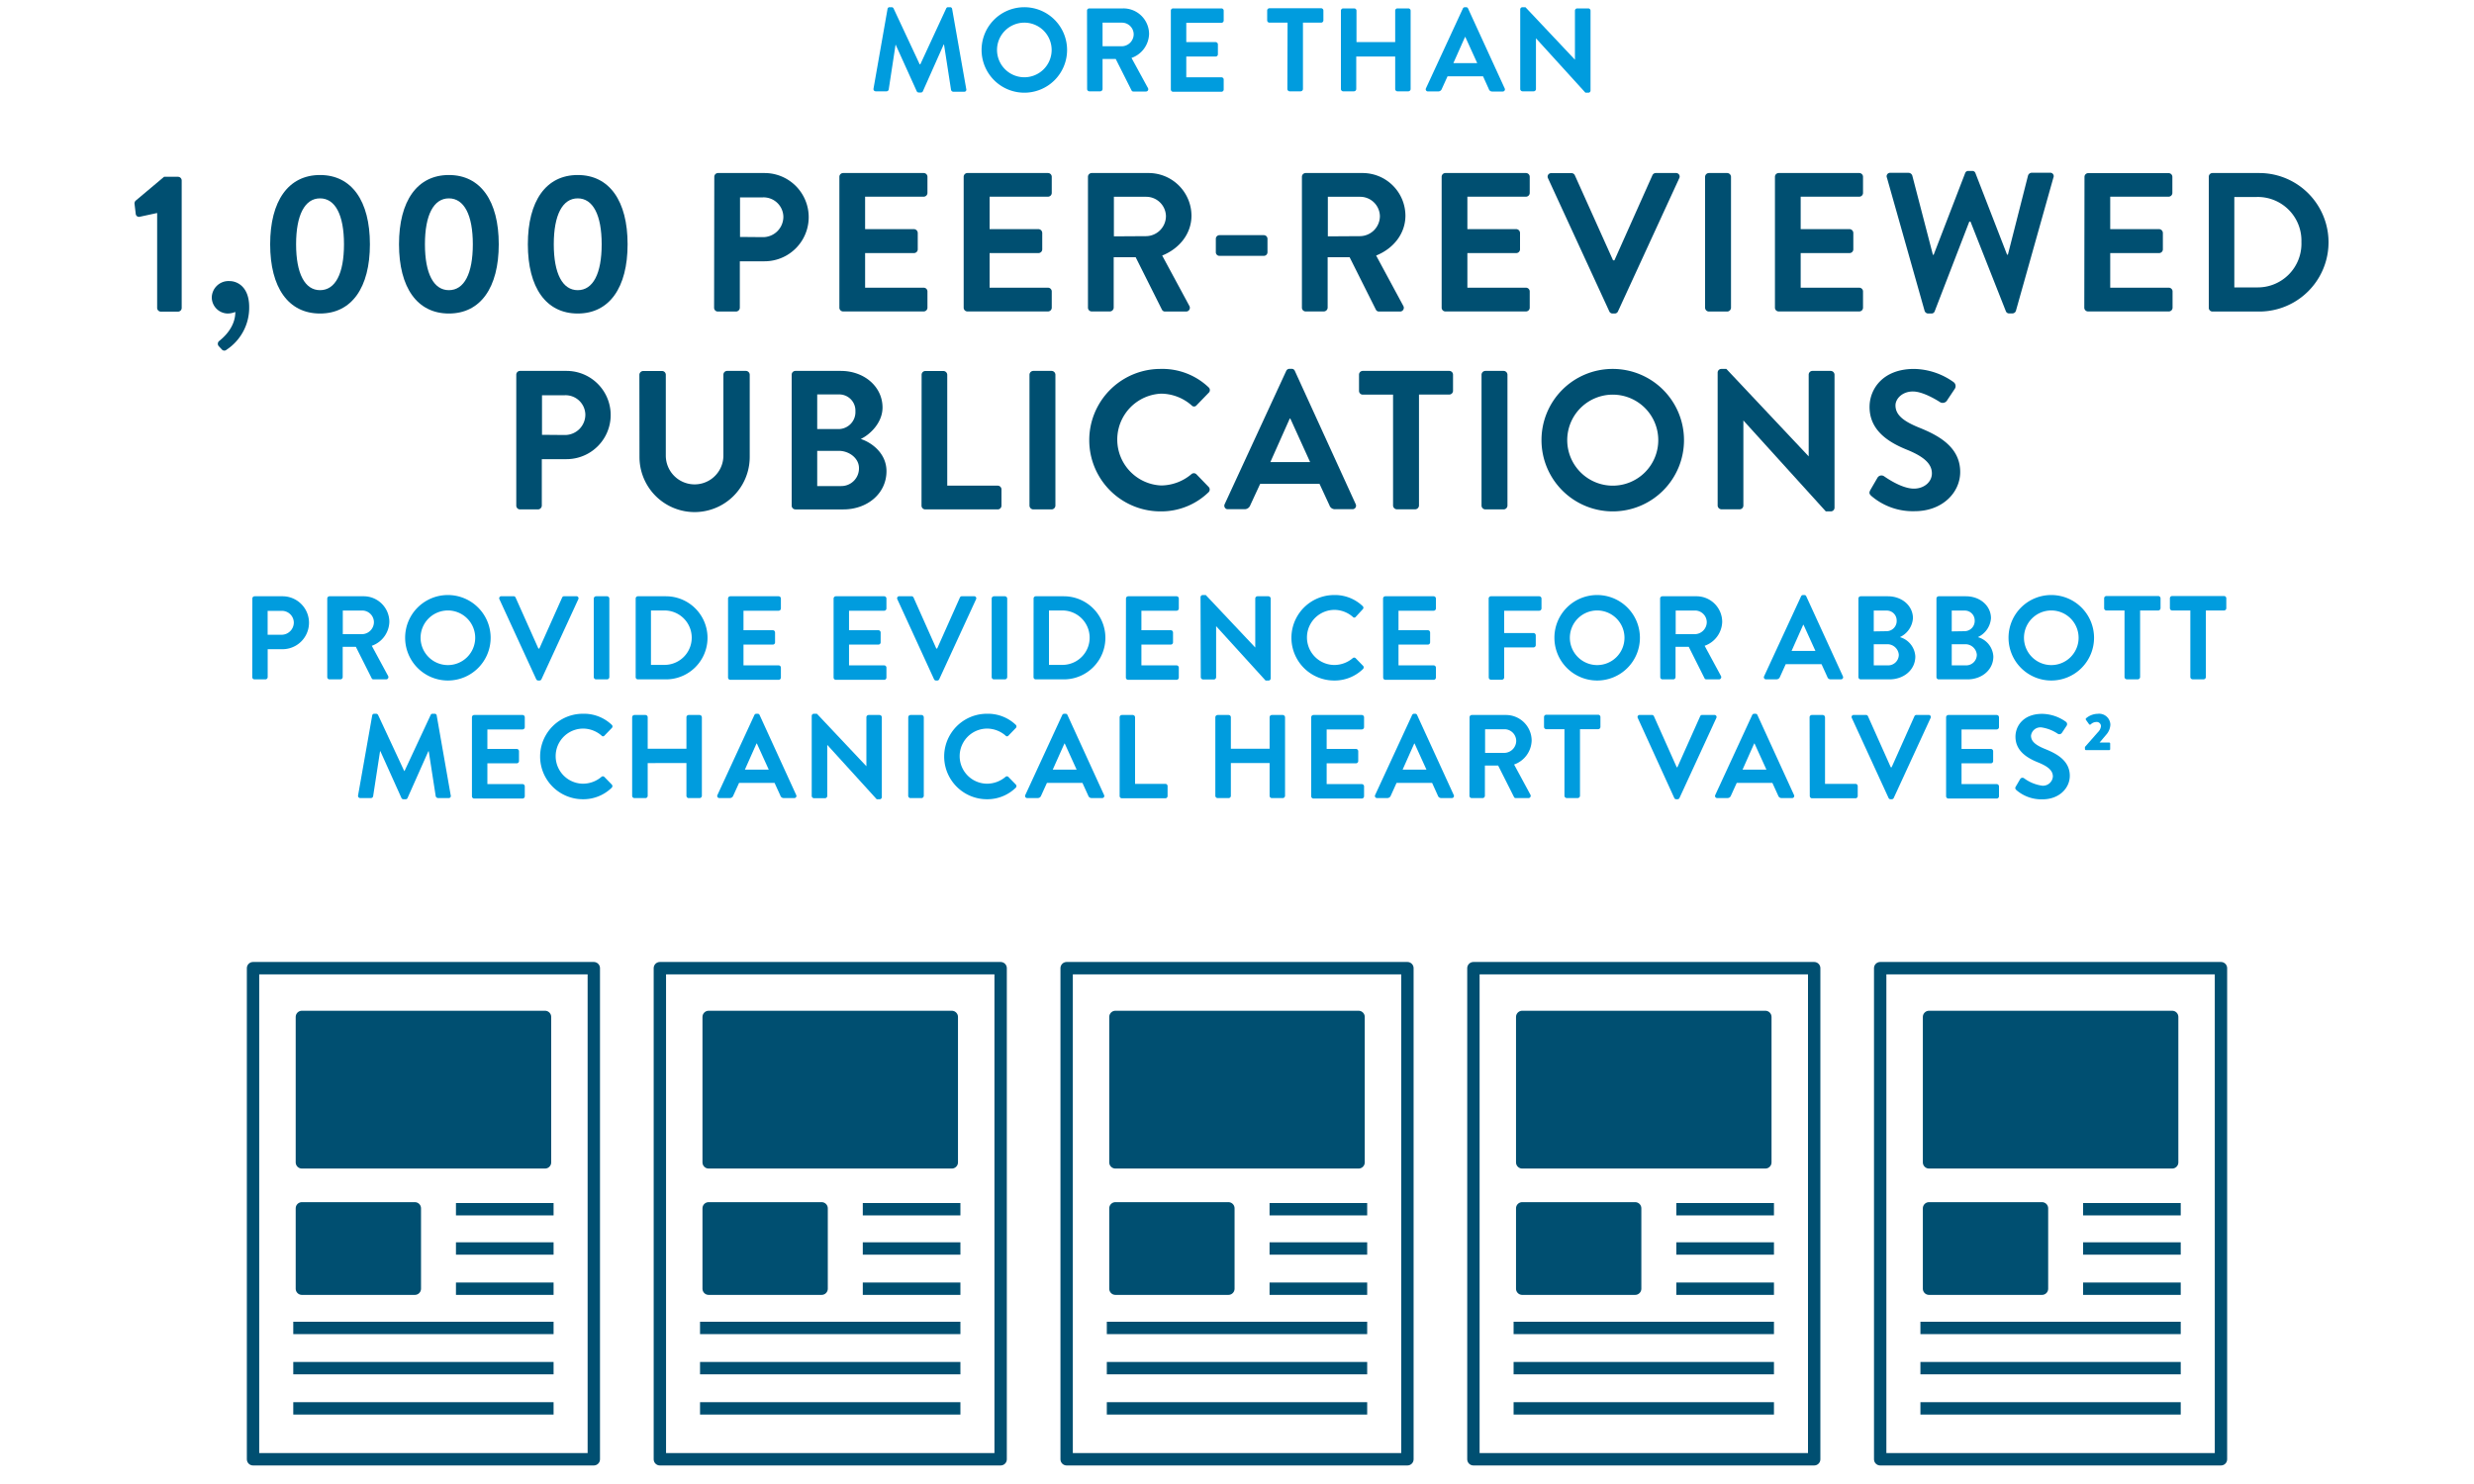 <?xml version="1.0" encoding="UTF-8"?>
<svg xmlns="http://www.w3.org/2000/svg" viewBox="0 0 500 300">
  <defs>
    <style>.cls-1,.cls-3{fill:none;}.cls-1,.cls-2,.cls-3{stroke:#004f71;stroke-width:2.5px;}.cls-1,.cls-2{stroke-linejoin:round;}.cls-2,.cls-4{fill:#004f71;}.cls-5{fill:#009cde;}</style>
  </defs>
  <g id="Ebene_1" data-name="Ebene 1">
    <rect class="cls-1" x="215.57" y="195.72" width="68.87" height="99.28"></rect>
    <rect class="cls-2" x="225.43" y="205.58" width="49.14" height="29.4"></rect>
    <rect class="cls-2" x="225.43" y="244.27" width="22.83" height="16.25"></rect>
    <line class="cls-3" x1="256.58" y1="244.45" x2="276.31" y2="244.45"></line>
    <line class="cls-3" x1="256.58" y1="260.52" x2="276.31" y2="260.52"></line>
    <line class="cls-3" x1="256.58" y1="252.39" x2="276.31" y2="252.39"></line>
    <line class="cls-3" x1="223.69" y1="268.45" x2="276.31" y2="268.45"></line>
    <line class="cls-3" x1="223.69" y1="276.58" x2="276.31" y2="276.58"></line>
    <line class="cls-3" x1="223.69" y1="284.71" x2="276.31" y2="284.71"></line>
    <rect class="cls-1" x="297.78" y="195.72" width="68.87" height="99.28"></rect>
    <rect class="cls-2" x="307.64" y="205.58" width="49.14" height="29.4"></rect>
    <rect class="cls-2" x="307.64" y="244.27" width="22.83" height="16.25"></rect>
    <line class="cls-3" x1="338.79" y1="244.45" x2="358.52" y2="244.45"></line>
    <line class="cls-3" x1="338.79" y1="260.52" x2="358.52" y2="260.52"></line>
    <line class="cls-3" x1="338.79" y1="252.39" x2="358.52" y2="252.39"></line>
    <line class="cls-3" x1="305.9" y1="268.45" x2="358.52" y2="268.45"></line>
    <line class="cls-3" x1="305.9" y1="276.58" x2="358.52" y2="276.58"></line>
    <line class="cls-3" x1="305.9" y1="284.71" x2="358.52" y2="284.71"></line>
    <rect class="cls-1" x="379.99" y="195.72" width="68.87" height="99.28"></rect>
    <rect class="cls-2" x="389.86" y="205.58" width="49.14" height="29.4"></rect>
    <rect class="cls-2" x="389.86" y="244.27" width="22.83" height="16.25"></rect>
    <line class="cls-3" x1="421" y1="244.45" x2="440.73" y2="244.45"></line>
    <line class="cls-3" x1="421" y1="260.52" x2="440.73" y2="260.52"></line>
    <line class="cls-3" x1="421" y1="252.39" x2="440.73" y2="252.39"></line>
    <line class="cls-3" x1="388.12" y1="268.45" x2="440.73" y2="268.45"></line>
    <line class="cls-3" x1="388.12" y1="276.58" x2="440.73" y2="276.58"></line>
    <line class="cls-3" x1="388.12" y1="284.71" x2="440.73" y2="284.71"></line>
    <rect class="cls-1" x="133.36" y="195.72" width="68.87" height="99.28"></rect>
    <rect class="cls-2" x="143.22" y="205.58" width="49.14" height="29.4"></rect>
    <rect class="cls-2" x="143.22" y="244.27" width="22.83" height="16.25"></rect>
    <line class="cls-3" x1="174.37" y1="244.45" x2="194.1" y2="244.45"></line>
    <line class="cls-3" x1="174.37" y1="260.52" x2="194.1" y2="260.52"></line>
    <line class="cls-3" x1="174.37" y1="252.39" x2="194.1" y2="252.39"></line>
    <line class="cls-3" x1="141.48" y1="268.45" x2="194.1" y2="268.45"></line>
    <line class="cls-3" x1="141.48" y1="276.58" x2="194.1" y2="276.58"></line>
    <line class="cls-3" x1="141.48" y1="284.71" x2="194.1" y2="284.71"></line>
    <rect class="cls-1" x="51.14" y="195.72" width="68.87" height="99.28"></rect>
    <rect class="cls-2" x="61.01" y="205.58" width="49.14" height="29.4"></rect>
    <rect class="cls-2" x="61.01" y="244.27" width="22.83" height="16.25"></rect>
    <line class="cls-3" x1="92.15" y1="244.45" x2="111.88" y2="244.45"></line>
    <line class="cls-3" x1="92.15" y1="260.52" x2="111.88" y2="260.52"></line>
    <line class="cls-3" x1="92.15" y1="252.39" x2="111.88" y2="252.39"></line>
    <line class="cls-3" x1="59.27" y1="268.45" x2="111.88" y2="268.45"></line>
    <line class="cls-3" x1="59.27" y1="276.58" x2="111.88" y2="276.58"></line>
    <line class="cls-3" x1="59.27" y1="284.71" x2="111.88" y2="284.71"></line>
  </g>
  <g id="Text_vektorisiert" data-name="Text vektorisiert">
    <path class="cls-4" d="M31.76,43.06l-3.52.76a.66.66,0,0,1-.8-.52l-.24-2a.83.83,0,0,1,.2-.72l5.76-4.84H36a.75.75,0,0,1,.72.76V62.22A.75.75,0,0,1,36,63H32.52a.76.76,0,0,1-.76-.76Z"></path>
    <path class="cls-4" d="M46.36,56.82c1.72,0,4,1.28,4,5.24a10.17,10.17,0,0,1-4.56,8.63.67.67,0,0,1-1-.08l-.6-.64a.72.72,0,0,1,.16-1.08c.44-.39,3.2-2.48,3.2-5.83a4.22,4.22,0,0,1-1.52.32,3.28,3.28,0,0,1-3.24-3.24A3.39,3.39,0,0,1,46.36,56.82Z"></path>
    <path class="cls-4" d="M54.6,49.38c0-8.76,3.68-14,10.08-14s10.08,5.24,10.08,14-3.68,14-10.08,14S54.6,58.14,54.6,49.38Zm14.92,0c0-5.92-1.76-9.28-4.84-9.28s-4.84,3.36-4.84,9.28,1.76,9.28,4.84,9.28S69.52,55.34,69.52,49.38Z"></path>
    <path class="cls-4" d="M80.64,49.38c0-8.76,3.68-14,10.08-14s10.08,5.24,10.08,14-3.68,14-10.08,14S80.64,58.14,80.64,49.38Zm14.92,0c0-5.92-1.76-9.28-4.84-9.28s-4.84,3.36-4.84,9.28,1.76,9.28,4.84,9.28S95.56,55.34,95.56,49.38Z"></path>
    <path class="cls-4" d="M106.68,49.38c0-8.76,3.68-14,10.08-14s10.08,5.24,10.08,14-3.68,14-10.08,14S106.68,58.14,106.68,49.38Zm14.92,0c0-5.92-1.76-9.28-4.84-9.28s-4.84,3.36-4.84,9.28,1.76,9.28,4.84,9.28S121.6,55.34,121.6,49.38Z"></path>
    <path class="cls-4" d="M144.36,35.74a.76.76,0,0,1,.76-.76h9.4a8.92,8.92,0,1,1,0,17.84h-5v9.4a.79.79,0,0,1-.76.76h-3.68a.76.76,0,0,1-.76-.76Zm9.84,12.2a4.12,4.12,0,0,0,4.12-4.16,4,4,0,0,0-4.12-3.88h-4.64v8Z"></path>
    <path class="cls-4" d="M169.64,35.74a.76.76,0,0,1,.76-.76h16.28a.76.76,0,0,1,.76.76V39a.76.76,0,0,1-.76.76H174.84v6.56h9.88a.79.79,0,0,1,.76.76v3.32a.76.76,0,0,1-.76.76h-9.88v7h11.84a.76.76,0,0,1,.76.76v3.28a.76.76,0,0,1-.76.76H170.4a.76.76,0,0,1-.76-.76Z"></path>
    <path class="cls-4" d="M194.76,35.74a.76.76,0,0,1,.76-.76H211.8a.76.76,0,0,1,.76.76V39a.76.76,0,0,1-.76.76H200v6.56h9.88a.79.79,0,0,1,.76.76v3.32a.76.76,0,0,1-.76.76H200v7H211.8a.76.76,0,0,1,.76.76v3.28a.76.76,0,0,1-.76.76H195.52a.76.76,0,0,1-.76-.76Z"></path>
    <path class="cls-4" d="M219.88,35.74a.76.76,0,0,1,.76-.76h11.44a8.66,8.66,0,0,1,8.72,8.6c0,3.68-2.44,6.68-5.92,8.08l5.48,10.16a.76.76,0,0,1-.68,1.16h-4.2a.69.69,0,0,1-.64-.36L229.52,52h-4.44v10.2a.79.79,0,0,1-.76.76h-3.68a.76.76,0,0,1-.76-.76Zm11.76,12a4.07,4.07,0,0,0,4-4.08,4,4,0,0,0-4-3.88h-6.52v8Z"></path>
    <path class="cls-4" d="M245.72,51V48.3a.74.74,0,0,1,.76-.76h8.92a.74.74,0,0,1,.76.76V51a.73.73,0,0,1-.76.72h-8.92A.73.73,0,0,1,245.72,51Z"></path>
    <path class="cls-4" d="M263.12,35.74a.76.76,0,0,1,.76-.76h11.44a8.66,8.66,0,0,1,8.72,8.6c0,3.68-2.44,6.68-5.92,8.08l5.48,10.16a.76.76,0,0,1-.68,1.16h-4.2a.69.69,0,0,1-.64-.36L272.76,52h-4.44v10.2a.79.79,0,0,1-.76.76h-3.68a.76.76,0,0,1-.76-.76Zm11.76,12a4.07,4.07,0,0,0,4-4.08,4,4,0,0,0-4-3.88h-6.52v8Z"></path>
    <path class="cls-4" d="M291.36,35.74a.76.76,0,0,1,.76-.76H308.4a.76.76,0,0,1,.76.76V39a.76.76,0,0,1-.76.76H296.56v6.56h9.88a.79.79,0,0,1,.76.76v3.32a.76.76,0,0,1-.76.76h-9.88v7H308.4a.76.76,0,0,1,.76.76v3.28a.76.76,0,0,1-.76.76H292.12a.76.76,0,0,1-.76-.76Z"></path>
    <path class="cls-4" d="M312.84,36a.71.71,0,0,1,.68-1h4.08a.74.74,0,0,1,.68.44L326,52.62h.28l7.68-17.2a.74.74,0,0,1,.68-.44h4.08a.71.71,0,0,1,.68,1L327,62.94a.72.72,0,0,1-.68.44h-.4a.72.72,0,0,1-.68-.44Z"></path>
    <path class="cls-4" d="M344.6,35.74a.79.79,0,0,1,.76-.76h3.72a.79.79,0,0,1,.76.76V62.22a.79.79,0,0,1-.76.76h-3.72a.79.79,0,0,1-.76-.76Z"></path>
    <path class="cls-4" d="M358.72,35.74a.76.76,0,0,1,.76-.76h16.28a.76.76,0,0,1,.76.76V39a.76.76,0,0,1-.76.76H363.92v6.56h9.88a.79.79,0,0,1,.76.76v3.32a.76.76,0,0,1-.76.76h-9.88v7h11.84a.76.76,0,0,1,.76.76v3.28a.76.76,0,0,1-.76.76H359.48a.76.76,0,0,1-.76-.76Z"></path>
    <path class="cls-4" d="M381.36,35.94a.7.7,0,0,1,.72-1h3.68a.82.82,0,0,1,.72.56l4.16,16h.16L397.16,35a.65.65,0,0,1,.68-.44h.72a.65.65,0,0,1,.68.44l6.39,16.48h.17l4.07-16a.82.82,0,0,1,.72-.56h3.68a.7.7,0,0,1,.72,1l-7.56,26.88a.76.76,0,0,1-.71.56h-.64a.69.69,0,0,1-.69-.44l-7.15-18.12H398L391,62.94a.68.68,0,0,1-.68.44h-.64a.77.77,0,0,1-.72-.56Z"></path>
    <path class="cls-4" d="M421.28,35.74A.76.76,0,0,1,422,35h16.28a.76.76,0,0,1,.76.76V39a.76.76,0,0,1-.76.76H426.48v6.56h9.88a.79.79,0,0,1,.76.76v3.32a.76.76,0,0,1-.76.76h-9.88v7h11.84a.76.76,0,0,1,.76.76v3.28a.76.76,0,0,1-.76.76H422a.76.76,0,0,1-.76-.76Z"></path>
    <path class="cls-4" d="M446.4,35.74a.75.75,0,0,1,.72-.76h9.48a14,14,0,1,1,0,28h-9.48a.75.75,0,0,1-.72-.76Zm9.72,22.36a8.83,8.83,0,0,0,9-9.16,8.82,8.82,0,0,0-9-9.12h-4.56V58.1Z"></path>
    <path class="cls-4" d="M104.34,75.74a.76.76,0,0,1,.76-.76h9.4a8.92,8.92,0,1,1,0,17.84h-5v9.4a.79.79,0,0,1-.76.76H105.1a.76.76,0,0,1-.76-.76Zm9.84,12.2a4.12,4.12,0,0,0,4.12-4.16,4,4,0,0,0-4.12-3.88h-4.64v8Z"></path>
    <path class="cls-4" d="M129.22,75.74A.79.79,0,0,1,130,75h3.8a.76.76,0,0,1,.76.76V92.1a5.82,5.82,0,1,0,11.64,0V75.74a.76.76,0,0,1,.76-.76h3.8a.79.79,0,0,1,.76.76V92.38a11.14,11.14,0,0,1-22.28,0Z"></path>
    <path class="cls-4" d="M160,75.74a.76.76,0,0,1,.76-.76h9.16c4.76,0,8.44,3.2,8.44,7.4,0,3.08-2.52,5.48-4.4,6.36,2.12.68,5.2,2.84,5.2,6.52,0,4.48-3.84,7.72-8.72,7.72h-9.68a.76.76,0,0,1-.76-.76Zm9.44,11a3.43,3.43,0,0,0,3.44-3.6,3.27,3.27,0,0,0-3.44-3.4h-4.28v7ZM170,98.26a3.57,3.57,0,0,0,3.6-3.64c0-2-2-3.48-4.08-3.48h-4.36v7.12Z"></path>
    <path class="cls-4" d="M186.26,75.74A.76.76,0,0,1,187,75h3.68a.79.79,0,0,1,.76.76V98.18h10.2a.76.76,0,0,1,.76.76v3.28a.76.76,0,0,1-.76.76H187a.76.76,0,0,1-.76-.76Z"></path>
    <path class="cls-4" d="M208.06,75.74a.79.79,0,0,1,.76-.76h3.72a.79.79,0,0,1,.76.76v26.48a.79.79,0,0,1-.76.76h-3.72a.79.79,0,0,1-.76-.76Z"></path>
    <path class="cls-4" d="M234.58,74.58a13.54,13.54,0,0,1,9.68,3.72.74.74,0,0,1,0,1.12l-2.44,2.52a.64.64,0,0,1-1,0,9.46,9.46,0,0,0-6.16-2.36,9.29,9.29,0,0,0,0,18.56,9.6,9.6,0,0,0,6.12-2.28.74.74,0,0,1,1,0l2.48,2.56a.76.76,0,0,1,0,1.08,13.73,13.73,0,0,1-9.72,3.88,14.4,14.4,0,1,1,0-28.8Z"></path>
    <path class="cls-4" d="M247.5,101.94,259.94,75a.72.72,0,0,1,.68-.44h.4a.68.68,0,0,1,.68.44L274,101.94a.71.71,0,0,1-.68,1h-3.48a1.15,1.15,0,0,1-1.16-.8l-2-4.32h-12l-2,4.32a1.21,1.21,0,0,1-1.16.8h-3.48A.71.71,0,0,1,247.5,101.94Zm17.28-8.52-4-8.8h-.12l-3.92,8.8Z"></path>
    <path class="cls-4" d="M281.54,79.78h-6.12a.76.76,0,0,1-.76-.76V75.74a.76.76,0,0,1,.76-.76H292.9a.76.76,0,0,1,.76.76V79a.76.76,0,0,1-.76.76h-6.12v22.44a.79.79,0,0,1-.76.76H282.3a.79.79,0,0,1-.76-.76Z"></path>
    <path class="cls-4" d="M299.42,75.74a.79.79,0,0,1,.76-.76h3.72a.79.79,0,0,1,.76.76v26.48a.79.79,0,0,1-.76.76h-3.72a.79.79,0,0,1-.76-.76Z"></path>
    <path class="cls-4" d="M325.9,74.58A14.4,14.4,0,1,1,311.54,89,14.37,14.37,0,0,1,325.9,74.58Zm0,23.6A9.2,9.2,0,1,0,316.74,89,9.21,9.21,0,0,0,325.9,98.18Z"></path>
    <path class="cls-4" d="M347.14,75.3a.75.75,0,0,1,.76-.72h1l16.64,17.68h0V75.74a.76.76,0,0,1,.76-.76H370a.79.79,0,0,1,.76.76v26.92a.75.75,0,0,1-.76.72h-1L352.34,85h0v17.2a.76.76,0,0,1-.76.76H347.9a.79.79,0,0,1-.76-.76Z"></path>
    <path class="cls-4" d="M378,99.06l1.44-2.48a.93.93,0,0,1,1.36-.28c.2.12,3.44,2.48,6,2.48,2.08,0,3.64-1.36,3.64-3.08,0-2-1.72-3.44-5.08-4.8-3.76-1.52-7.52-3.92-7.52-8.64,0-3.56,2.64-7.68,9-7.68a14.08,14.08,0,0,1,8,2.68,1,1,0,0,1,.24,1.32l-1.52,2.28a1.05,1.05,0,0,1-1.4.48c-.32-.2-3.36-2.2-5.56-2.2s-3.52,1.52-3.52,2.8c0,1.88,1.48,3.16,4.72,4.48,3.88,1.56,8.36,3.88,8.36,9,0,4.12-3.56,7.92-9.2,7.92a12.87,12.87,0,0,1-8.8-3.12C377.86,99.9,377.66,99.7,378,99.06Z"></path>
    <path class="cls-5" d="M51,121a.46.46,0,0,1,.46-.46h5.64a5.35,5.35,0,1,1,0,10.7h-3v5.64a.47.47,0,0,1-.46.46h-2.2a.46.46,0,0,1-.46-.46Zm5.91,7.32a2.48,2.48,0,0,0,2.47-2.5,2.4,2.4,0,0,0-2.47-2.33H54.09v4.83Z"></path>
    <path class="cls-5" d="M66.14,121a.46.46,0,0,1,.45-.46h6.87a5.19,5.19,0,0,1,5.23,5.16,5.29,5.29,0,0,1-3.55,4.85l3.29,6.09a.46.46,0,0,1-.41.7H75.5a.39.39,0,0,1-.38-.22l-3.2-6.36H69.26v6.12a.48.48,0,0,1-.46.46H66.59a.46.46,0,0,1-.45-.46Zm7.06,7.2a2.45,2.45,0,0,0,2.37-2.45,2.38,2.38,0,0,0-2.37-2.33H69.28v4.78Z"></path>
    <path class="cls-5" d="M90.5,120.29A8.64,8.64,0,1,1,81.88,129,8.62,8.62,0,0,1,90.5,120.29Zm0,14.16A5.52,5.52,0,1,0,85,129,5.53,5.53,0,0,0,90.5,134.45Z"></path>
    <path class="cls-5" d="M100.94,121.15a.42.42,0,0,1,.41-.62h2.44a.44.44,0,0,1,.41.26l4.61,10.32H109l4.61-10.32a.43.43,0,0,1,.41-.26h2.44a.42.42,0,0,1,.41.62l-7.44,16.16a.43.43,0,0,1-.41.26h-.24a.45.45,0,0,1-.41-.26Z"></path>
    <path class="cls-5" d="M120,121a.48.48,0,0,1,.46-.46h2.23a.48.48,0,0,1,.46.46v15.88a.48.48,0,0,1-.46.46h-2.23a.48.48,0,0,1-.46-.46Z"></path>
    <path class="cls-5" d="M128.47,121a.45.45,0,0,1,.43-.46h5.69a8.4,8.4,0,1,1,0,16.8H128.9a.45.45,0,0,1-.43-.46Zm5.83,13.41a5.49,5.49,0,0,0,0-11h-2.74v11Z"></path>
    <path class="cls-5" d="M147.14,121a.46.46,0,0,1,.45-.46h9.77a.46.46,0,0,1,.46.46v2a.46.46,0,0,1-.46.46h-7.1v3.94h5.93a.46.46,0,0,1,.45.45v2a.45.45,0,0,1-.45.46h-5.93v4.2h7.1a.46.46,0,0,1,.46.46v2a.46.46,0,0,1-.46.46h-9.77a.46.46,0,0,1-.45-.46Z"></path>
    <path class="cls-5" d="M168.47,121a.47.47,0,0,1,.46-.46h9.77a.46.46,0,0,1,.45.46v2a.46.46,0,0,1-.45.46h-7.11v3.94h5.93a.47.47,0,0,1,.46.45v2a.46.46,0,0,1-.46.46h-5.93v4.2h7.11a.46.46,0,0,1,.45.46v2a.46.46,0,0,1-.45.46h-9.77a.47.47,0,0,1-.46-.46Z"></path>
    <path class="cls-5" d="M181.36,121.15a.42.42,0,0,1,.41-.62h2.45a.45.45,0,0,1,.41.26l4.6,10.32h.17L194,120.79a.44.44,0,0,1,.41-.26h2.45a.42.42,0,0,1,.4.62l-7.44,16.16a.43.43,0,0,1-.41.26h-.24a.43.43,0,0,1-.4-.26Z"></path>
    <path class="cls-5" d="M200.42,121a.47.47,0,0,1,.45-.46h2.23a.48.48,0,0,1,.46.46v15.88a.48.48,0,0,1-.46.46h-2.23a.47.47,0,0,1-.45-.46Z"></path>
    <path class="cls-5" d="M208.89,121a.45.45,0,0,1,.43-.46H215a8.4,8.4,0,1,1,0,16.8h-5.69a.45.45,0,0,1-.43-.46Zm5.83,13.41a5.49,5.49,0,0,0,0-11H212v11Z"></path>
    <path class="cls-5" d="M227.56,121a.46.46,0,0,1,.46-.46h9.77a.46.46,0,0,1,.45.46v2a.46.46,0,0,1-.45.46h-7.11v3.94h5.93a.47.47,0,0,1,.46.45v2a.46.46,0,0,1-.46.46h-5.93v4.2h7.11a.46.46,0,0,1,.45.46v2a.46.46,0,0,1-.45.46H228a.46.46,0,0,1-.46-.46Z"></path>
    <path class="cls-5" d="M242.63,120.72a.45.45,0,0,1,.46-.43h.6l10,10.61h0V121a.46.46,0,0,1,.45-.46h2.21a.48.48,0,0,1,.46.46v16.15a.45.45,0,0,1-.46.43h-.57l-10-11h0v10.32a.46.46,0,0,1-.46.46h-2.18a.48.48,0,0,1-.46-.46Z"></path>
    <path class="cls-5" d="M269.59,120.29a8.12,8.12,0,0,1,5.8,2.23.44.44,0,0,1,0,.67L274,124.7a.37.37,0,0,1-.6,0,5.71,5.71,0,0,0-3.69-1.41,5.57,5.57,0,0,0,0,11.14,5.79,5.79,0,0,0,3.67-1.37.43.43,0,0,1,.6,0l1.49,1.53a.46.46,0,0,1,0,.65,8.22,8.22,0,0,1-5.83,2.33,8.64,8.64,0,1,1,0-17.28Z"></path>
    <path class="cls-5" d="M279.52,121a.46.46,0,0,1,.46-.46h9.77a.46.46,0,0,1,.45.46v2a.46.46,0,0,1-.45.46h-7.11v3.94h5.93a.47.47,0,0,1,.46.45v2a.46.46,0,0,1-.46.46h-5.93v4.2h7.11a.46.46,0,0,1,.45.46v2a.46.46,0,0,1-.45.46H280a.46.46,0,0,1-.46-.46Z"></path>
    <path class="cls-5" d="M300.86,121a.46.46,0,0,1,.45-.46h9.77a.47.47,0,0,1,.46.46v2a.47.47,0,0,1-.46.46H304v4.51h5.93a.48.48,0,0,1,.45.46v2a.47.47,0,0,1-.45.45H304v6.07a.48.48,0,0,1-.46.46h-2.21a.46.46,0,0,1-.45-.46Z"></path>
    <path class="cls-5" d="M322.77,120.29a8.64,8.64,0,1,1-8.62,8.66A8.62,8.62,0,0,1,322.77,120.29Zm0,14.16a5.52,5.52,0,1,0-5.5-5.5A5.53,5.53,0,0,0,322.77,134.45Z"></path>
    <path class="cls-5" d="M335.51,121a.46.46,0,0,1,.46-.46h6.86a5.19,5.19,0,0,1,5.23,5.16,5.29,5.29,0,0,1-3.55,4.85l3.29,6.09a.46.46,0,0,1-.41.7h-2.52a.41.41,0,0,1-.38-.22l-3.19-6.36h-2.67v6.12a.47.47,0,0,1-.45.46H336a.46.46,0,0,1-.46-.46Zm7.06,7.2a2.45,2.45,0,0,0,2.37-2.45,2.38,2.38,0,0,0-2.37-2.33h-3.91v4.78Z"></path>
    <path class="cls-5" d="M356.53,136.71,364,120.55a.43.43,0,0,1,.41-.26h.24a.4.4,0,0,1,.4.26l7.4,16.16a.42.42,0,0,1-.41.62H370a.67.67,0,0,1-.69-.48l-1.18-2.59H360.9l-1.17,2.59a.74.74,0,0,1-.7.48h-2.09A.42.42,0,0,1,356.53,136.71Zm10.37-5.12-2.4-5.28h-.07l-2.35,5.28Z"></path>
    <path class="cls-5" d="M375.59,121a.46.46,0,0,1,.46-.46h5.49c2.86,0,5.07,1.92,5.07,4.44a4.57,4.57,0,0,1-2.64,3.82,4.3,4.3,0,0,1,3.12,3.91c0,2.69-2.31,4.63-5.24,4.63h-5.8a.46.46,0,0,1-.46-.46Zm5.67,6.6a2.06,2.06,0,0,0,2.06-2.17,2,2,0,0,0-2.06-2h-2.57v4.21Zm.33,6.91a2.15,2.15,0,0,0,2.16-2.19,2.32,2.32,0,0,0-2.45-2.08h-2.61v4.27Z"></path>
    <path class="cls-5" d="M391.36,121a.46.46,0,0,1,.45-.46h5.5c2.86,0,5.07,1.92,5.07,4.44a4.58,4.58,0,0,1-2.65,3.82,4.3,4.3,0,0,1,3.13,3.91c0,2.69-2.31,4.63-5.24,4.63h-5.81a.46.46,0,0,1-.45-.46Zm5.66,6.6a2.07,2.07,0,0,0,2.07-2.17,2,2,0,0,0-2.07-2h-2.57v4.21Zm.34,6.91a2.15,2.15,0,0,0,2.16-2.19,2.32,2.32,0,0,0-2.45-2.08h-2.62v4.27Z"></path>
    <path class="cls-5" d="M414.54,120.29a8.64,8.64,0,1,1-8.61,8.66A8.62,8.62,0,0,1,414.54,120.29Zm0,14.16a5.52,5.52,0,1,0-5.49-5.5A5.53,5.53,0,0,0,414.54,134.45Z"></path>
    <path class="cls-5" d="M429.37,123.41H425.7a.46.46,0,0,1-.45-.46v-2a.46.46,0,0,1,.45-.46h10.49a.47.47,0,0,1,.46.46v2a.47.47,0,0,1-.46.46h-3.67v13.46a.48.48,0,0,1-.46.46h-2.23a.48.48,0,0,1-.46-.46Z"></path>
    <path class="cls-5" d="M442.67,123.41H439a.46.46,0,0,1-.46-.46v-2a.46.46,0,0,1,.46-.46h10.49a.46.46,0,0,1,.45.46v2a.46.46,0,0,1-.45.46h-3.68v13.46a.47.47,0,0,1-.45.46h-2.23a.48.48,0,0,1-.46-.46Z"></path>
    <path class="cls-5" d="M75.22,144.65a.41.41,0,0,1,.43-.36H76a.44.44,0,0,1,.41.24l5.28,11.33h.07l5.28-11.33a.4.4,0,0,1,.41-.24h.38a.4.4,0,0,1,.43.36l2.83,16.13a.41.41,0,0,1-.43.55H88.52a.52.52,0,0,1-.46-.36l-1.41-9.1h-.08l-4.2,9.44a.4.4,0,0,1-.4.26h-.44a.43.43,0,0,1-.4-.26l-4.25-9.44h-.07l-1.4,9.1a.45.45,0,0,1-.43.36H72.82a.44.44,0,0,1-.45-.55Z"></path>
    <path class="cls-5" d="M95.38,145a.46.46,0,0,1,.46-.46h9.77a.46.46,0,0,1,.45.46v2a.46.46,0,0,1-.45.46H98.5v3.94h5.93a.47.47,0,0,1,.46.45v2a.46.46,0,0,1-.46.46H98.5v4.2h7.11a.46.46,0,0,1,.45.46v2a.46.46,0,0,1-.45.46H95.84a.46.46,0,0,1-.46-.46Z"></path>
    <path class="cls-5" d="M117.82,144.29a8.13,8.13,0,0,1,5.81,2.23.44.44,0,0,1,0,.67l-1.46,1.51a.37.37,0,0,1-.6,0,5.72,5.72,0,0,0-3.7-1.41,5.57,5.57,0,0,0,0,11.14,5.79,5.79,0,0,0,3.67-1.37.43.43,0,0,1,.6,0l1.49,1.53a.46.46,0,0,1,0,.65,8.2,8.2,0,0,1-5.83,2.33,8.64,8.64,0,1,1,0-17.28Z"></path>
    <path class="cls-5" d="M127.76,145a.47.47,0,0,1,.45-.46h2.23a.46.46,0,0,1,.46.46v6.36h7.83V145a.46.46,0,0,1,.45-.46h2.21a.48.48,0,0,1,.46.46v15.88a.48.48,0,0,1-.46.46h-2.21a.46.46,0,0,1-.45-.46v-6.62H130.9v6.62a.46.46,0,0,1-.46.46h-2.23a.47.47,0,0,1-.45-.46Z"></path>
    <path class="cls-5" d="M145,160.71l7.46-16.16a.44.44,0,0,1,.41-.26h.24a.41.41,0,0,1,.41.26l7.39,16.16a.42.42,0,0,1-.41.62h-2.08a.69.69,0,0,1-.7-.48l-1.18-2.59h-7.17l-1.18,2.59a.72.72,0,0,1-.7.48H145.4A.42.42,0,0,1,145,160.71Zm10.37-5.12-2.4-5.28h-.08l-2.35,5.28Z"></path>
    <path class="cls-5" d="M164.05,144.72a.44.44,0,0,1,.45-.43h.6l10,10.61h0V145a.46.46,0,0,1,.46-.46h2.2a.48.48,0,0,1,.46.46v16.15a.45.45,0,0,1-.46.43h-.57l-10-11h0v10.32a.46.46,0,0,1-.46.46H164.5a.47.47,0,0,1-.45-.46Z"></path>
    <path class="cls-5" d="M183.56,145a.47.47,0,0,1,.45-.46h2.23a.48.48,0,0,1,.46.46v15.88a.48.48,0,0,1-.46.46H184a.47.47,0,0,1-.45-.46Z"></path>
    <path class="cls-5" d="M199.47,144.29a8.16,8.16,0,0,1,5.81,2.23.45.45,0,0,1,0,.67l-1.46,1.51a.37.37,0,0,1-.6,0,5.74,5.74,0,0,0-3.7-1.41,5.57,5.57,0,0,0,0,11.14,5.8,5.8,0,0,0,3.68-1.37.43.43,0,0,1,.6,0l1.49,1.53a.46.46,0,0,1,0,.65,8.22,8.22,0,0,1-5.83,2.33,8.64,8.64,0,1,1,0-17.28Z"></path>
    <path class="cls-5" d="M207.22,160.71l7.46-16.16a.45.45,0,0,1,.41-.26h.24a.41.41,0,0,1,.41.26l7.39,16.16a.42.42,0,0,1-.41.62h-2.08a.69.69,0,0,1-.7-.48l-1.18-2.59h-7.17l-1.18,2.59a.71.71,0,0,1-.69.48h-2.09A.42.42,0,0,1,207.22,160.71Zm10.37-5.12-2.4-5.28h-.07l-2.36,5.28Z"></path>
    <path class="cls-5" d="M226.28,145a.46.46,0,0,1,.45-.46h2.21a.48.48,0,0,1,.46.46v13.46h6.12a.46.46,0,0,1,.45.46v2a.46.46,0,0,1-.45.46h-8.79a.46.46,0,0,1-.45-.46Z"></path>
    <path class="cls-5" d="M245.62,145a.48.48,0,0,1,.46-.46h2.23a.46.46,0,0,1,.45.46v6.36h7.83V145a.46.46,0,0,1,.46-.46h2.2a.48.48,0,0,1,.46.46v15.88a.48.48,0,0,1-.46.46h-2.2a.46.46,0,0,1-.46-.46v-6.62h-7.83v6.62a.46.46,0,0,1-.45.46h-2.23a.48.48,0,0,1-.46-.46Z"></path>
    <path class="cls-5" d="M265,145a.46.46,0,0,1,.45-.46h9.77a.47.47,0,0,1,.46.46v2a.47.47,0,0,1-.46.46h-7.1v3.94h5.93a.47.47,0,0,1,.45.45v2a.46.46,0,0,1-.45.46h-5.93v4.2h7.1a.47.47,0,0,1,.46.46v2a.47.47,0,0,1-.46.46h-9.77a.46.46,0,0,1-.45-.46Z"></path>
    <path class="cls-5" d="M277.92,160.71l7.47-16.16a.43.43,0,0,1,.41-.26H286a.4.4,0,0,1,.4.26l7.4,16.16a.42.42,0,0,1-.41.62h-2.09a.69.69,0,0,1-.7-.48l-1.17-2.59h-7.18l-1.17,2.59a.74.74,0,0,1-.7.48h-2.09A.42.42,0,0,1,277.92,160.71Zm10.37-5.12-2.4-5.28h-.07l-2.35,5.28Z"></path>
    <path class="cls-5" d="M297,145a.46.46,0,0,1,.46-.46h6.86a5.19,5.19,0,0,1,5.23,5.16,5.29,5.29,0,0,1-3.55,4.85l3.29,6.09a.46.46,0,0,1-.41.7h-2.52a.39.39,0,0,1-.38-.22l-3.2-6.36H300.1v6.12a.48.48,0,0,1-.46.46h-2.2a.46.46,0,0,1-.46-.46Zm7.06,7.2a2.45,2.45,0,0,0,2.37-2.45,2.38,2.38,0,0,0-2.37-2.33h-3.92v4.78Z"></path>
    <path class="cls-5" d="M316.18,147.41h-3.67a.46.46,0,0,1-.46-.46v-2a.46.46,0,0,1,.46-.46H323a.46.46,0,0,1,.45.46v2a.46.46,0,0,1-.45.46h-3.68v13.46a.47.47,0,0,1-.45.46h-2.24a.47.47,0,0,1-.45-.46Z"></path>
    <path class="cls-5" d="M331,145.15a.42.42,0,0,1,.4-.62h2.45a.44.44,0,0,1,.41.26l4.61,10.32H339l4.61-10.32a.42.42,0,0,1,.4-.26h2.45a.42.42,0,0,1,.41.62l-7.44,16.16a.43.43,0,0,1-.41.26h-.24a.43.43,0,0,1-.41-.26Z"></path>
    <path class="cls-5" d="M346.66,160.71l7.46-16.16a.44.44,0,0,1,.41-.26h.24a.41.41,0,0,1,.41.26l7.39,16.16a.42.42,0,0,1-.41.62h-2.08a.69.69,0,0,1-.7-.48l-1.18-2.59H351l-1.18,2.59a.72.72,0,0,1-.7.48h-2.08A.42.42,0,0,1,346.66,160.71ZM357,155.59l-2.4-5.28h-.08l-2.35,5.28Z"></path>
    <path class="cls-5" d="M365.72,145a.46.46,0,0,1,.45-.46h2.21a.48.48,0,0,1,.46.46v13.46H375a.46.46,0,0,1,.45.46v2a.46.46,0,0,1-.45.46h-8.79a.46.46,0,0,1-.45-.46Z"></path>
    <path class="cls-5" d="M374.26,145.15a.42.42,0,0,1,.41-.62h2.45a.44.44,0,0,1,.4.26l4.61,10.32h.17l4.61-10.32a.44.44,0,0,1,.41-.26h2.44a.42.42,0,0,1,.41.62l-7.44,16.16a.43.43,0,0,1-.41.26h-.24a.43.43,0,0,1-.4-.26Z"></path>
    <path class="cls-5" d="M393.31,145a.47.47,0,0,1,.46-.46h9.77a.47.47,0,0,1,.46.46v2a.47.47,0,0,1-.46.46h-7.11v3.94h5.93a.47.47,0,0,1,.46.45v2a.46.46,0,0,1-.46.46h-5.93v4.2h7.11a.47.47,0,0,1,.46.46v2a.47.47,0,0,1-.46.46h-9.77a.47.47,0,0,1-.46-.46Z"></path>
    <path class="cls-5" d="M407.4,159l.87-1.49a.55.55,0,0,1,.81-.17,8,8,0,0,0,3.63,1.49,2,2,0,0,0,2.18-1.85c0-1.22-1-2.06-3.05-2.88-2.25-.91-4.51-2.35-4.51-5.18,0-2.14,1.58-4.61,5.4-4.61a8.44,8.44,0,0,1,4.8,1.61.59.59,0,0,1,.14.79l-.91,1.37a.63.63,0,0,1-.84.28,8,8,0,0,0-3.33-1.31,1.92,1.92,0,0,0-2.12,1.67c0,1.13.89,1.9,2.84,2.69,2.32.94,5,2.33,5,5.43,0,2.47-2.13,4.75-5.52,4.75a7.76,7.76,0,0,1-5.28-1.87C407.31,159.48,407.19,159.36,407.4,159Z"></path>
    <path class="cls-5" d="M421.37,151.42V151l2.64-3a2,2,0,0,0,.6-1.2.86.86,0,0,0-1-.84,1.62,1.62,0,0,0-1.06.47.24.24,0,0,1-.38-.07l-.53-.74c-.14-.19-.19-.31.07-.51a3.76,3.76,0,0,1,2.26-.81,2.27,2.27,0,0,1,2.54,2.21,3.27,3.27,0,0,1-.88,2.06l-1.3,1.54h1.92a.21.21,0,0,1,.22.21v1.11a.2.2,0,0,1-.22.21h-4.68C421.47,151.63,421.37,151.56,421.37,151.42Z"></path>
    <path class="cls-5" d="M179.37,1.82a.4.4,0,0,1,.43-.36h.38a.42.42,0,0,1,.41.24L185.87,13H186L191.23,1.7a.4.4,0,0,1,.4-.24H192a.4.4,0,0,1,.43.36L195.28,18a.42.42,0,0,1-.43.55h-2.18a.52.52,0,0,1-.46-.36L190.79,9h-.07l-4.2,9.44a.41.41,0,0,1-.41.26h-.43a.45.45,0,0,1-.41-.26L181,9H181l-1.39,9.1a.46.46,0,0,1-.43.36H177a.45.45,0,0,1-.46-.55Z"></path>
    <path class="cls-5" d="M207,1.46a8.64,8.64,0,1,1-8.62,8.66A8.62,8.62,0,0,1,207,1.46Zm0,14.16a5.52,5.52,0,1,0-5.5-5.5A5.53,5.53,0,0,0,207,15.62Z"></path>
    <path class="cls-5" d="M219.69,2.15a.45.45,0,0,1,.45-.45H227a5.19,5.19,0,0,1,5.23,5.16,5.29,5.29,0,0,1-3.55,4.85L232,17.8a.46.46,0,0,1-.41.7h-2.52a.39.39,0,0,1-.38-.22l-3.2-6.36h-2.66V18a.48.48,0,0,1-.46.46h-2.21a.46.46,0,0,1-.45-.46Zm7.06,7.2a2.44,2.44,0,0,0,2.37-2.44,2.38,2.38,0,0,0-2.37-2.33h-3.92V9.35Z"></path>
    <path class="cls-5" d="M236.63,2.15a.45.45,0,0,1,.46-.45h9.77a.45.45,0,0,1,.45.45v2a.46.46,0,0,1-.45.46h-7.11V8.51h5.93a.48.48,0,0,1,.46.46v2a.46.46,0,0,1-.46.46h-5.93v4.2h7.11a.45.45,0,0,1,.45.46v2a.46.46,0,0,1-.45.46h-9.77a.46.46,0,0,1-.46-.46Z"></path>
    <path class="cls-5" d="M260.22,4.58h-3.67a.46.46,0,0,1-.45-.46v-2a.45.45,0,0,1,.45-.45H267a.46.46,0,0,1,.46.45v2a.47.47,0,0,1-.46.46h-3.67V18a.48.48,0,0,1-.46.46h-2.23a.48.48,0,0,1-.46-.46Z"></path>
    <path class="cls-5" d="M271,2.15a.47.47,0,0,1,.46-.45h2.23a.46.46,0,0,1,.46.45V8.51h7.82V2.15a.45.45,0,0,1,.46-.45h2.21a.46.46,0,0,1,.45.45V18a.47.47,0,0,1-.45.46h-2.21a.46.46,0,0,1-.46-.46V11.42H274.1V18a.47.47,0,0,1-.46.46h-2.23A.48.48,0,0,1,271,18Z"></path>
    <path class="cls-5" d="M288.18,17.87l7.47-16.15a.43.43,0,0,1,.41-.26h.24a.4.4,0,0,1,.4.26l7.4,16.15a.43.43,0,0,1-.41.63H301.6a.69.69,0,0,1-.7-.48l-1.17-2.59h-7.18L291.38,18a.74.74,0,0,1-.7.48h-2.09A.43.43,0,0,1,288.18,17.87Zm10.37-5.11-2.4-5.28h-.07l-2.35,5.28Z"></path>
    <path class="cls-5" d="M307.24,1.89a.45.45,0,0,1,.46-.43h.6l10,10.61h0V2.15a.46.46,0,0,1,.46-.45H321a.46.46,0,0,1,.45.45V18.31a.44.44,0,0,1-.45.43h-.58l-10-11h0V18a.47.47,0,0,1-.46.46H307.7a.48.48,0,0,1-.46-.46Z"></path>
  </g>
</svg>
